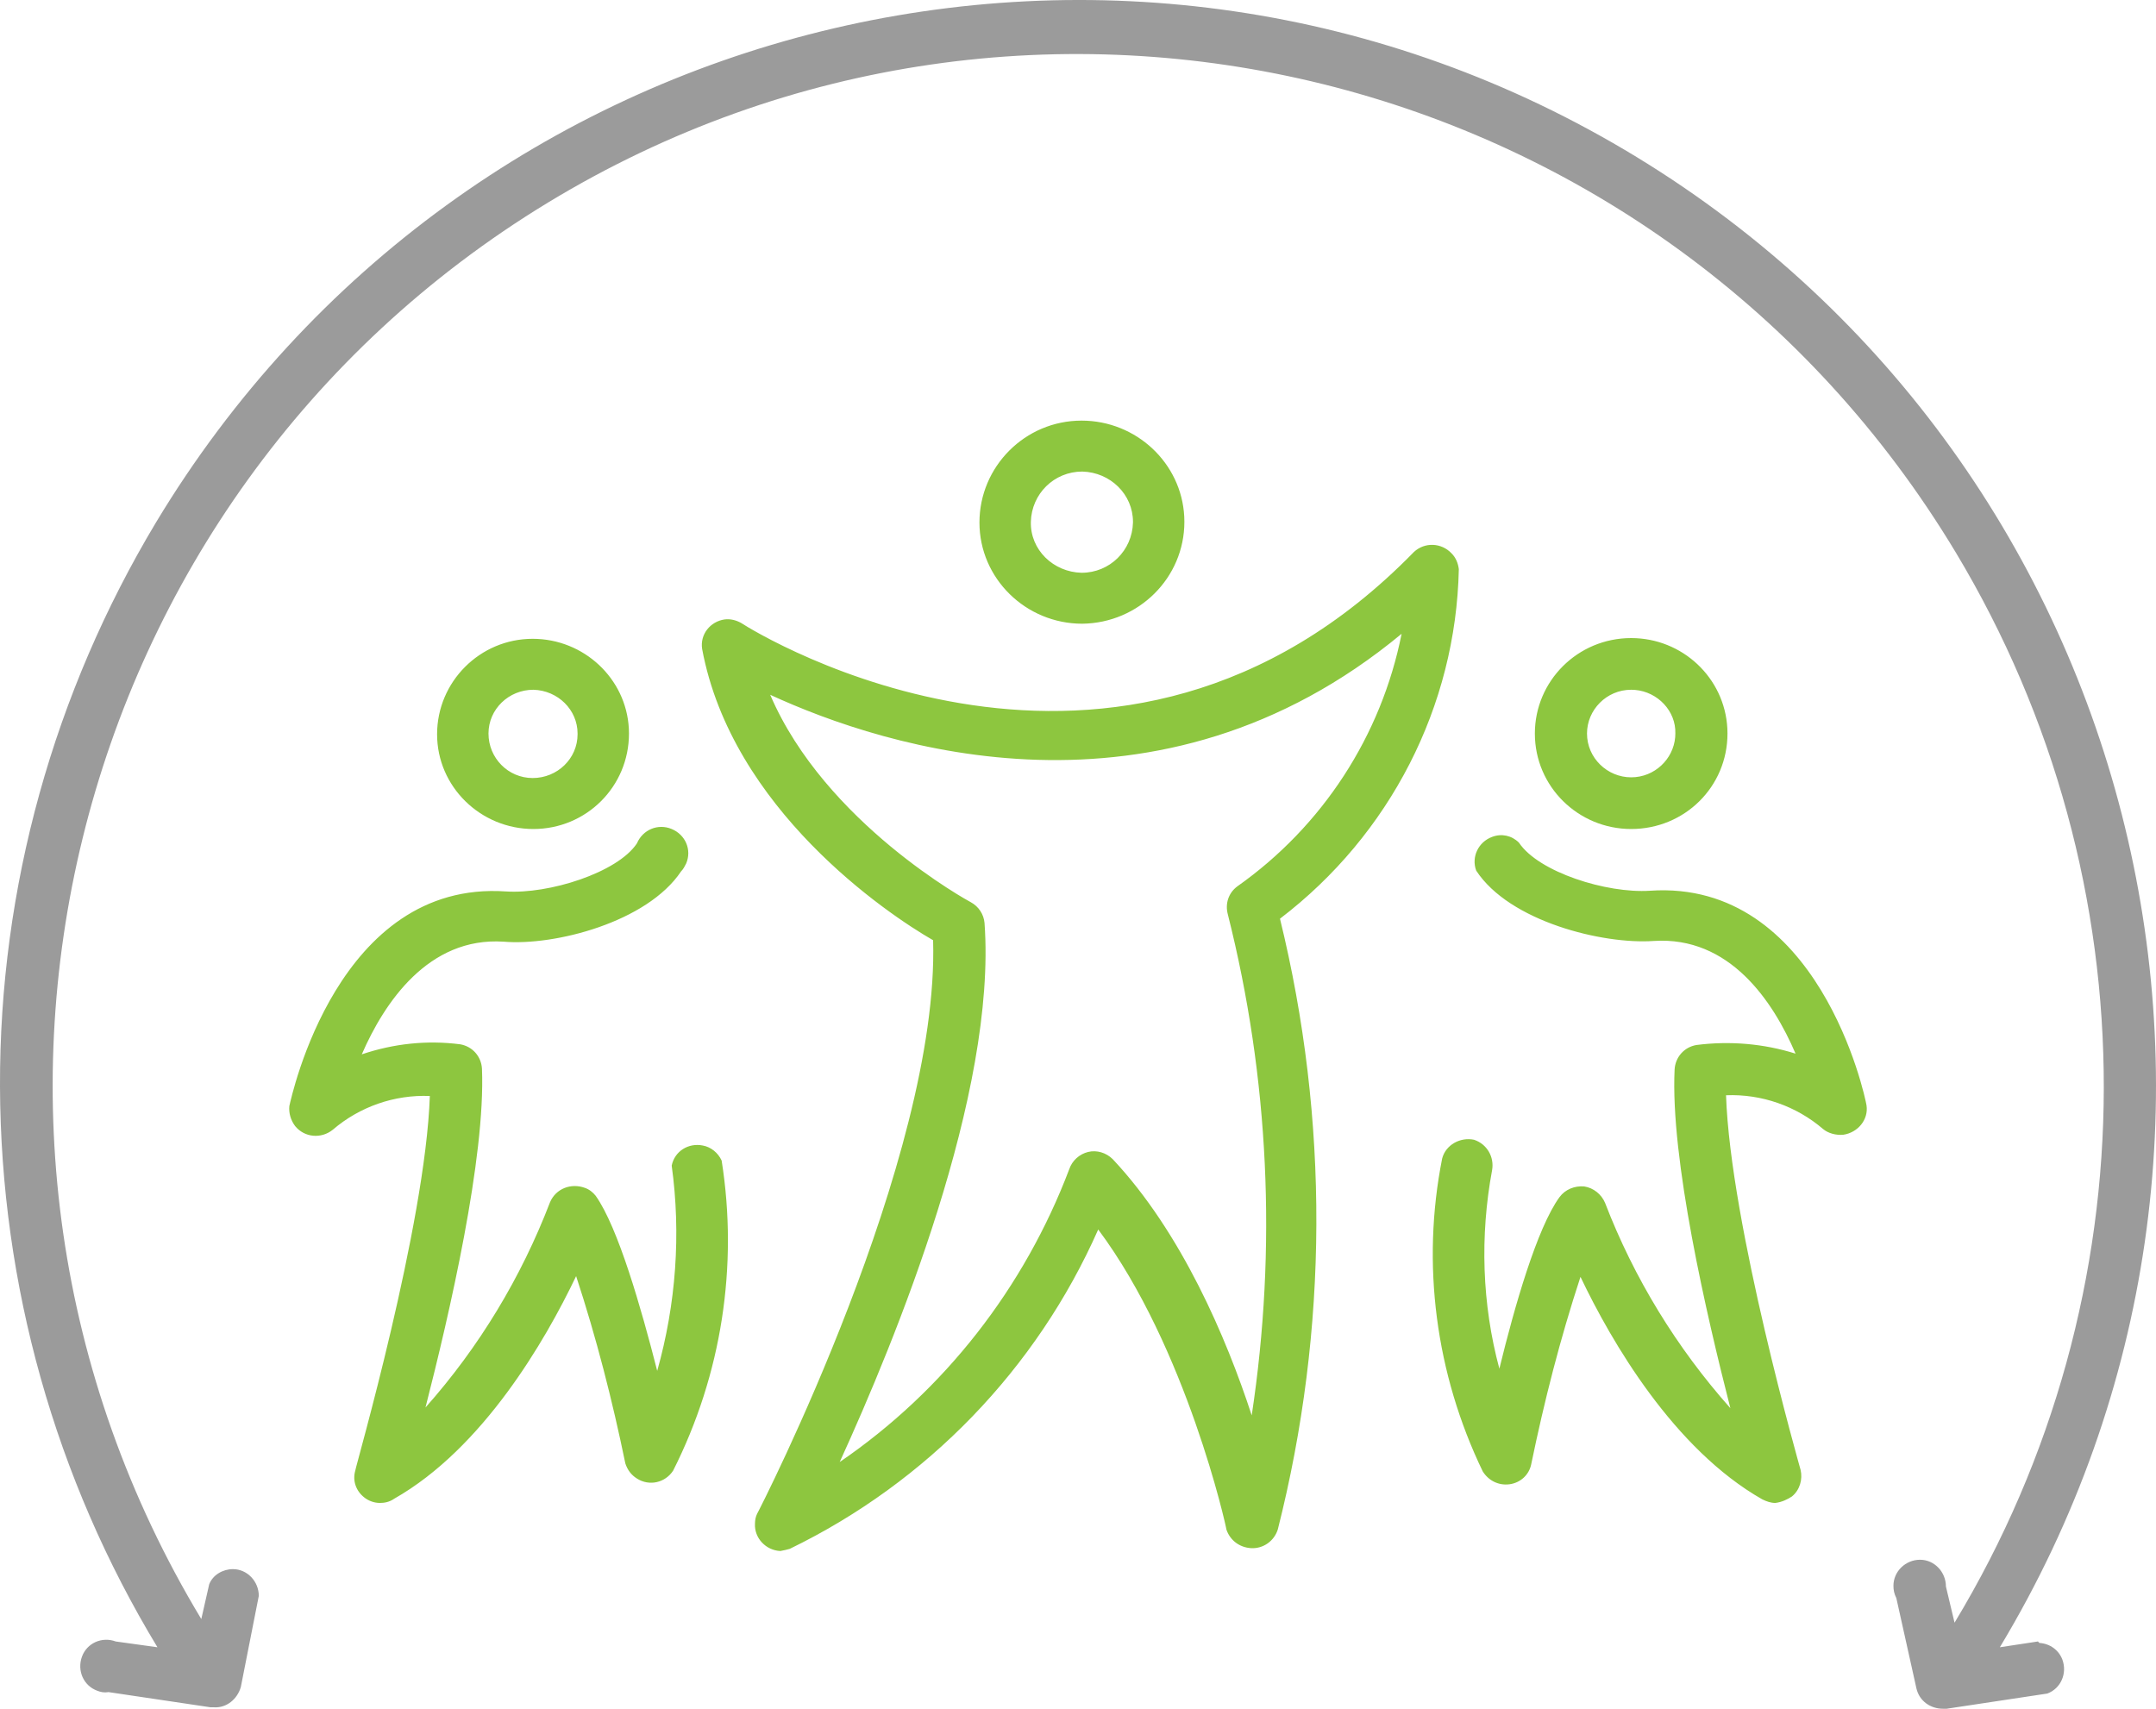 <?xml version="1.0" encoding="UTF-8"?>
<svg width="82px" height="65px" viewBox="0 0 82 65" version="1.1" xmlns="http://www.w3.org/2000/svg" xmlns:xlink="http://www.w3.org/1999/xlink">
    <!-- Generator: sketchtool 61.2 (101010) - https://sketch.com -->
    <title>4C630C8C-DED8-46D3-A297-F318A8A9C9FE@1.00x</title>
    <desc>Created with sketchtool.</desc>
    <g id="Batch-2" stroke="none" stroke-width="1" fill="none" fill-rule="evenodd">
        <g id="5.0-Sustainability-1440-Laptop" transform="translate(-329, -1182)" fill-rule="nonzero">
            <g id="Group-6" transform="translate(0, 170)">
                <g id="Triple-Bottom-Line-Sustainability-Platform" transform="translate(235, 818)">
                    <g id="Group-4" transform="translate(0, 186)">
                        <g id="People_82x82" transform="translate(94, 0)">
                            <g id="people" transform="translate(-0, 0)">
                                <rect id="Rectangle" x="0" y="0" width="82" height="82"></rect>
                                <path d="M77.51,70.441 L76.061,70.661 C87.789,51.18 81.611,25.782 62.254,13.978 C42.897,2.173 17.662,8.392 5.933,27.873 C2.051,34.34 -0.027,41.769 -5.04485342e-13,49.336 C0.028,56.875 2.105,64.25 5.988,70.661 L4.402,70.441 C3.883,70.248 3.308,70.496 3.117,71.019 C2.926,71.542 3.172,72.119 3.691,72.312 C3.828,72.367 3.965,72.395 4.129,72.367 L8.011,72.945 L8.148,72.945 C8.612,72.972 9.023,72.642 9.159,72.175 L9.843,68.707 C9.843,68.157 9.405,67.689 8.858,67.689 C8.476,67.689 8.093,67.909 7.956,68.267 L7.656,69.588 C-3.527,51.042 2.406,26.91 20.833,15.711 C39.261,4.512 63.238,10.456 74.393,29.029 C81.911,41.549 81.884,57.233 74.338,69.726 L74.01,68.35 C74.01,67.799 73.573,67.332 73.026,67.332 C72.479,67.332 72.014,67.772 72.014,68.322 C72.014,68.487 72.042,68.625 72.124,68.79 L72.889,72.23 C72.998,72.697 73.409,73 73.901,73 L74.037,73 L77.865,72.422 C78.384,72.23 78.631,71.652 78.439,71.129 C78.302,70.771 77.974,70.524 77.564,70.496 L77.51,70.441 Z" id="Path" fill="#9B9B9B"></path>
                                <path d="M55.209,29.051 C55.374,29.215 55.457,29.433 55.484,29.651 C55.374,34.866 52.868,39.753 48.682,42.947 C50.554,50.592 50.527,58.564 48.599,66.181 C48.461,66.618 48.048,66.918 47.58,66.891 C47.139,66.863 46.781,66.59 46.644,66.181 C46.644,66.099 45.129,59.274 41.769,54.769 C39.428,60.065 35.269,64.379 30.036,66.918 C29.954,66.945 29.816,66.973 29.678,67 C29.127,66.973 28.687,66.509 28.714,65.963 C28.714,65.826 28.742,65.69 28.797,65.58 C28.88,65.444 35.737,52.039 35.489,43.766 C33.727,42.756 27.833,38.77 26.704,32.682 C26.621,32.136 27.007,31.644 27.558,31.563 C27.778,31.535 27.998,31.59 28.191,31.699 C28.769,32.081 42.512,40.545 53.777,28.996 C54.19,28.614 54.823,28.641 55.209,29.051 Z M57.77,40.053 C58.514,41.173 61.103,41.992 62.755,41.883 C69.172,41.446 70.935,49.691 70.99,50.046 C71.072,50.592 70.659,51.083 70.108,51.165 C69.833,51.192 69.53,51.11 69.337,50.947 C68.318,50.073 66.996,49.609 65.647,49.663 C65.812,54.578 68.456,63.806 68.483,63.915 C68.566,64.27 68.456,64.679 68.153,64.925 C67.988,65.034 67.767,65.143 67.52,65.171 C67.354,65.171 67.189,65.116 67.024,65.034 C63.664,63.123 61.295,59.055 60.111,56.571 C59.34,58.919 58.734,61.294 58.238,63.697 C58.156,64.106 57.825,64.406 57.412,64.461 C56.999,64.516 56.613,64.324 56.393,63.97 C54.603,60.257 54.052,56.079 54.851,52.066 C54.988,51.547 55.539,51.247 56.063,51.356 C56.558,51.52 56.834,52.011 56.751,52.503 C56.283,55.015 56.365,57.608 57.026,60.065 C57.605,57.69 58.459,54.714 59.312,53.54 C59.533,53.24 59.891,53.103 60.249,53.131 C60.607,53.185 60.91,53.431 61.047,53.759 C62.149,56.625 63.774,59.274 65.812,61.567 C64.903,58.018 63.526,52.066 63.691,48.681 C63.719,48.217 64.049,47.834 64.518,47.752 C65.784,47.589 67.079,47.698 68.291,48.08 C67.437,46.087 65.784,43.603 62.893,43.794 C60.965,43.93 57.412,43.057 56.145,41.118 C55.952,40.599 56.228,40.026 56.751,39.835 C57.109,39.698 57.495,39.78 57.77,40.053 Z M25.547,39.535 C26.07,39.753 26.318,40.326 26.098,40.845 C26.043,40.954 25.988,41.063 25.905,41.145 C24.611,43.084 21.085,43.985 19.158,43.821 C16.293,43.63 14.613,46.142 13.76,48.107 C14.971,47.698 16.238,47.561 17.505,47.725 C17.973,47.807 18.304,48.189 18.331,48.653 C18.469,52.039 17.092,57.99 16.183,61.54 C18.221,59.246 19.819,56.598 20.92,53.731 C21.141,53.213 21.719,52.994 22.242,53.185 C22.407,53.24 22.545,53.349 22.655,53.486 C23.509,54.687 24.39,57.772 24.996,60.147 C25.712,57.608 25.905,54.933 25.547,52.339 C25.657,51.793 26.181,51.465 26.731,51.575 C27.034,51.629 27.31,51.848 27.447,52.148 C28.081,56.161 27.447,60.284 25.602,63.942 C25.299,64.406 24.693,64.543 24.225,64.243 C24.005,64.106 23.867,63.915 23.784,63.669 C23.289,61.267 22.683,58.891 21.912,56.543 C20.727,59.028 18.359,63.096 14.999,65.007 C14.806,65.143 14.613,65.171 14.448,65.171 C14.228,65.171 14.007,65.089 13.842,64.952 C13.539,64.707 13.402,64.324 13.512,63.942 C13.512,63.833 16.183,54.605 16.348,49.691 C14.999,49.636 13.677,50.1 12.658,50.974 C12.217,51.329 11.584,51.274 11.226,50.837 C11.061,50.619 10.978,50.346 11.005,50.073 C11.088,49.718 12.851,41.473 19.24,41.91 C20.865,42.019 23.482,41.2 24.225,40.081 C24.445,39.562 25.024,39.316 25.547,39.535 Z M53.308,32.109 C44.055,39.78 33.672,36.45 29.293,34.429 C31.386,39.316 36.866,42.292 36.922,42.319 C37.224,42.483 37.417,42.783 37.445,43.111 C37.913,49.582 34.057,58.973 31.937,63.615 C35.93,60.884 38.96,56.98 40.667,52.476 C40.777,52.148 41.053,51.902 41.383,51.82 C41.714,51.738 42.072,51.848 42.32,52.093 C44.936,54.878 46.644,58.891 47.607,61.84 C48.571,55.479 48.268,49.008 46.699,42.783 C46.588,42.374 46.726,41.964 47.057,41.719 C50.306,39.425 52.537,35.985 53.308,32.109 Z M62.039,32.272 C63.985,32.272 65.595,33.781 65.697,35.709 L65.702,35.903 L65.702,35.903 C65.702,37.924 64.077,39.535 62.039,39.535 C60.028,39.535 58.376,37.924 58.376,35.903 C58.376,33.91 60.001,32.272 62.039,32.272 Z M20.259,32.3 C22.205,32.3 23.815,33.808 23.917,35.712 L23.922,35.903 L23.922,35.903 C23.922,37.924 22.297,39.535 20.287,39.535 C18.276,39.535 16.624,37.924 16.624,35.931 C16.624,33.938 18.249,32.3 20.259,32.3 Z M20.287,34.238 C19.35,34.238 18.579,34.975 18.579,35.903 C18.579,36.832 19.323,37.596 20.259,37.596 C21.196,37.596 21.967,36.859 21.967,35.931 L21.967,35.903 L21.967,35.903 C21.967,35.003 21.223,34.265 20.287,34.238 Z M62.039,34.238 C61.103,34.238 60.359,35.003 60.359,35.903 C60.359,36.832 61.13,37.569 62.039,37.569 C62.926,37.569 63.64,36.883 63.713,36.045 L63.719,35.903 L63.719,35.903 C63.745,35.05 63.054,34.319 62.185,34.244 L62.039,34.238 L62.039,34.238 Z M41.135,24 C43.216,24 44.936,25.614 45.041,27.651 L45.046,27.85 L45.046,27.85 C45.046,29.979 43.311,31.699 41.163,31.726 C39.015,31.726 37.252,30.006 37.252,27.877 C37.252,25.747 38.987,24 41.135,24 Z M41.163,25.938 C40.089,25.938 39.235,26.785 39.207,27.85 C39.18,28.914 40.061,29.761 41.135,29.788 C42.209,29.788 43.063,28.942 43.091,27.877 L43.091,27.85 L43.091,27.85 C43.091,26.812 42.237,25.966 41.163,25.938 Z" id="Combined-Shape" fill="#8DC63F"></path>
                            </g>
                        </g>
                    </g>
                </g>
            </g>
        </g>
    </g>
</svg>